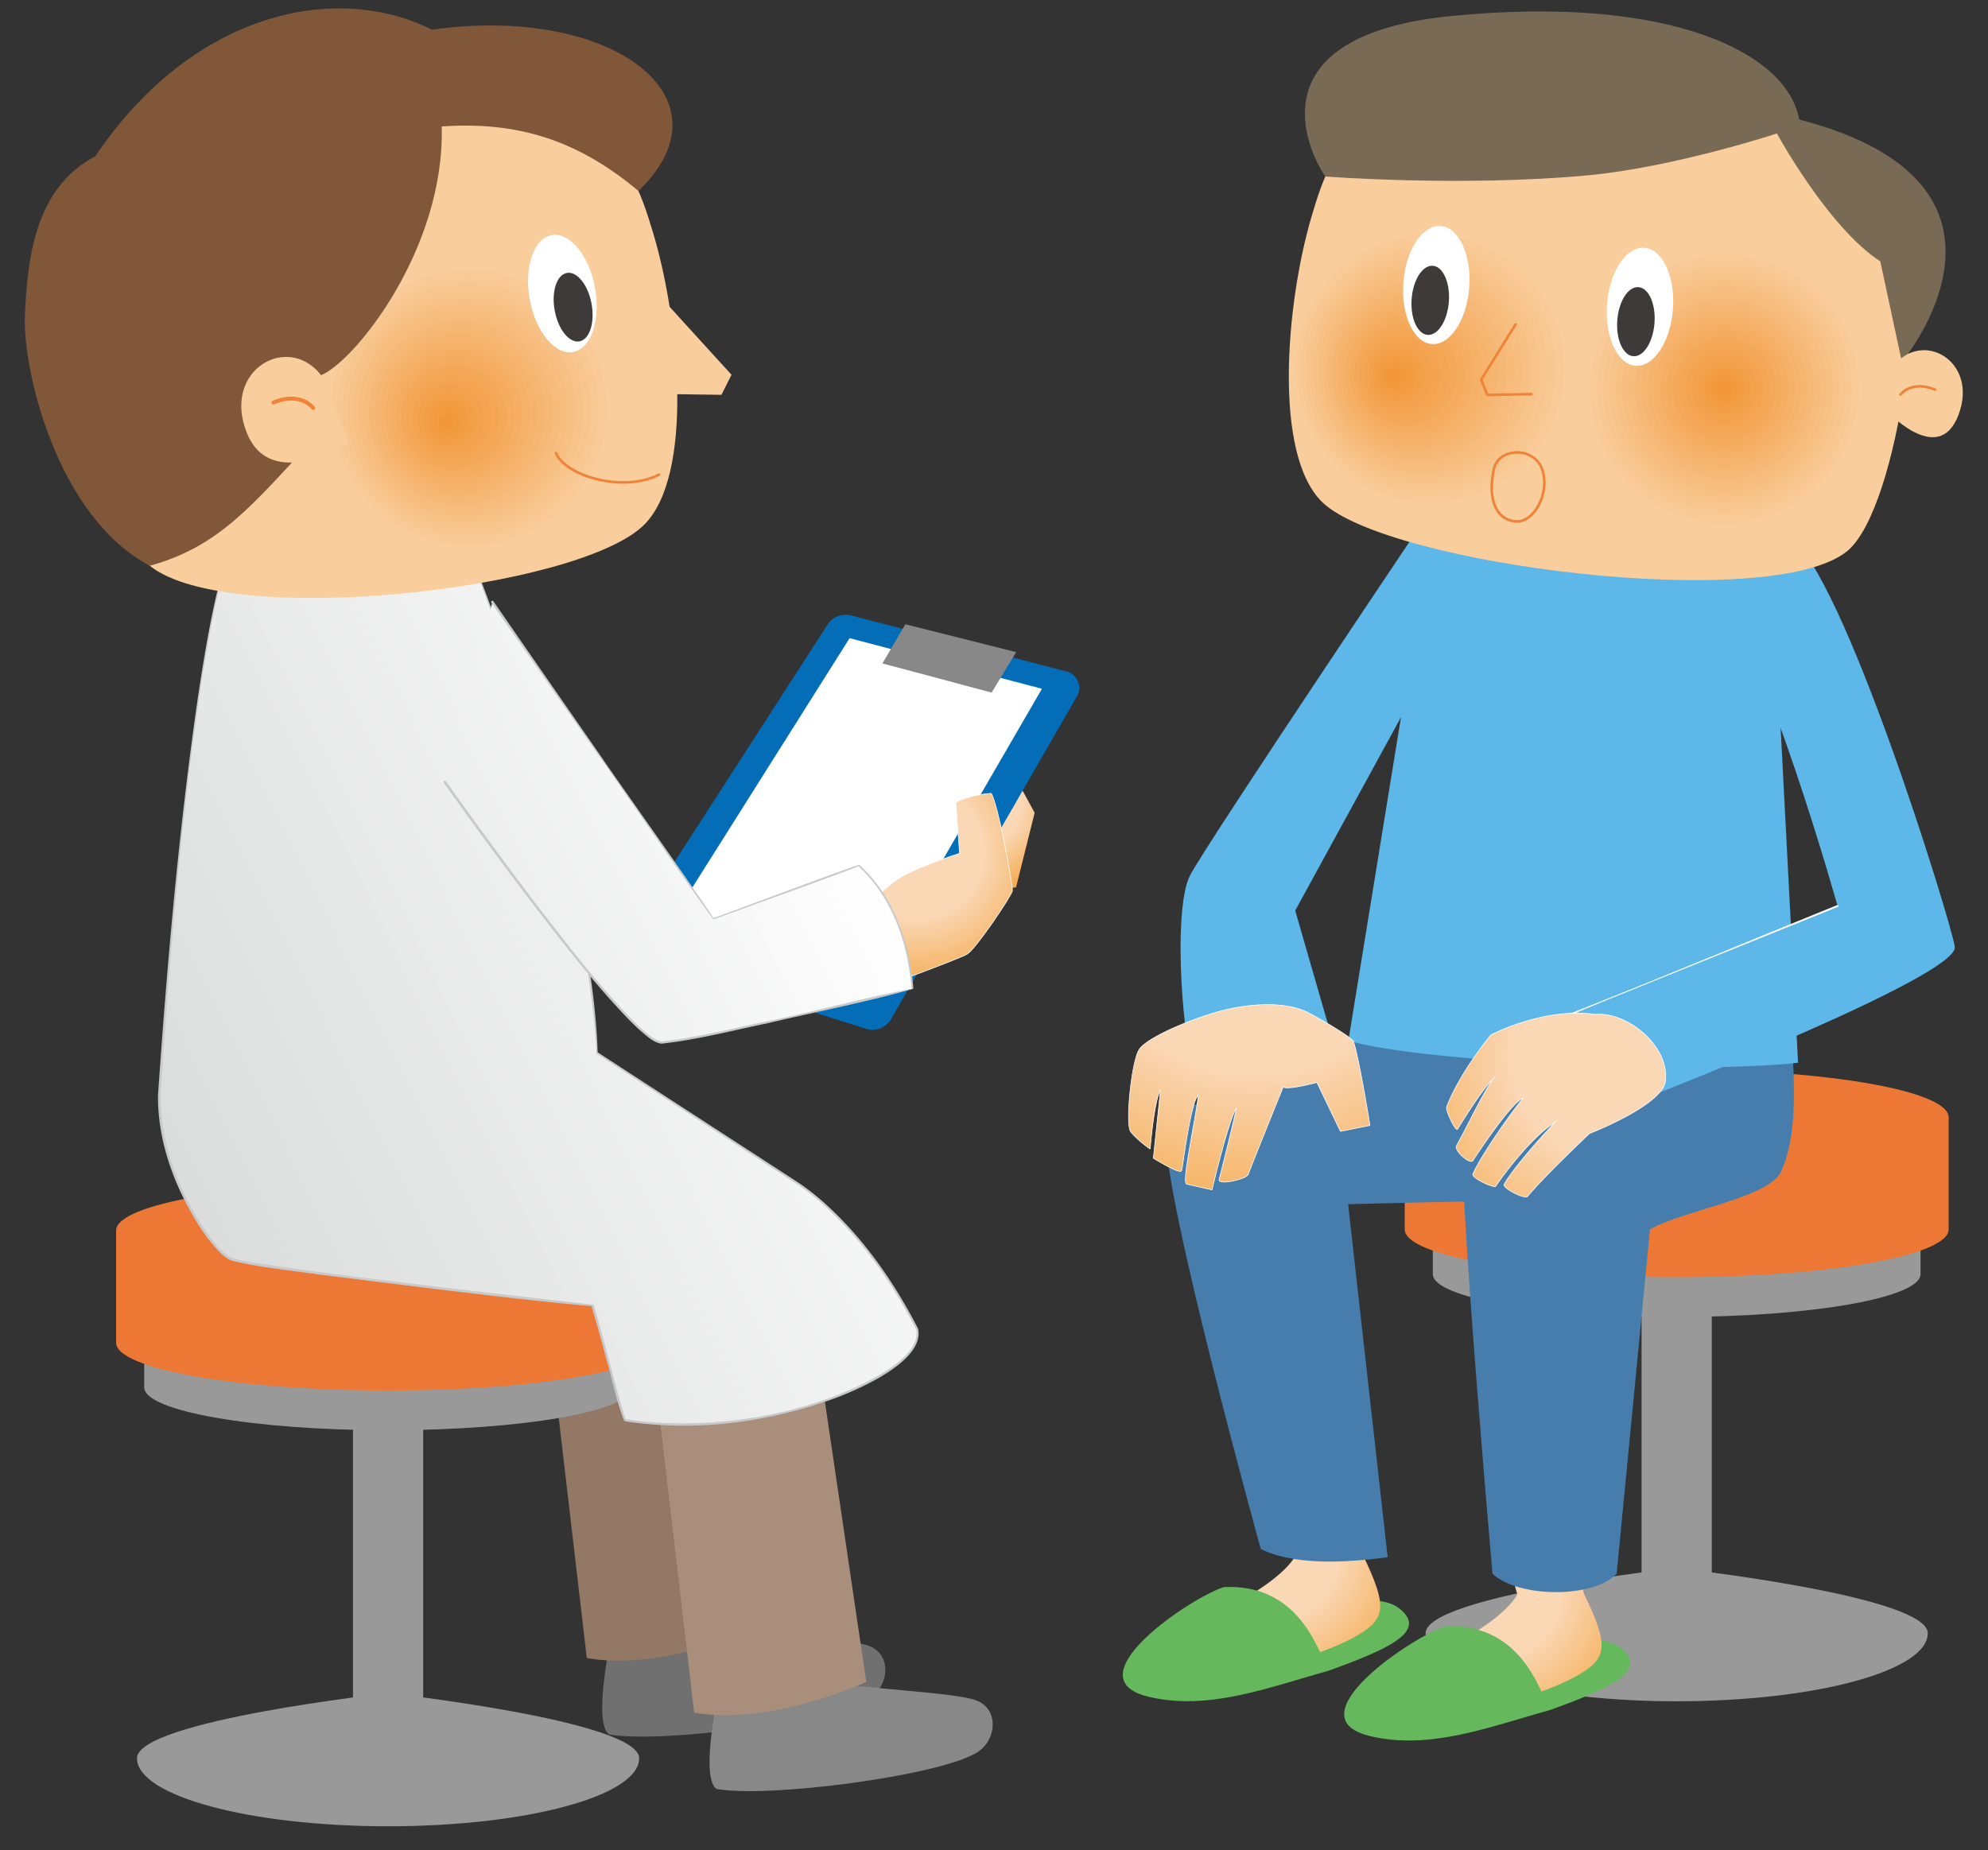 <svg id="a8fb1429-3996-481a-8275-9f21b7f5f913" data-name="レイヤー 1" xmlns="http://www.w3.org/2000/svg" xmlns:xlink="http://www.w3.org/1999/xlink" width="768" height="714.988" viewBox="0 0 768 714.988">
  <rect x="0" y="0" width="768" height="714.988" fill="#333333" stroke="none"/>
  <defs>
    <radialGradient id="e599f4e9-762a-4386-9f2c-5a7be6f28797" data-name="新規グラデーションスウォッチ 3" cx="487.422" cy="597.372" r="62.246" gradientUnits="userSpaceOnUse">
      <stop offset="0.486" stop-color="#fad7b5"/>
      <stop offset="1" stop-color="#f5ad54"/>
    </radialGradient>
    <radialGradient id="e14a75d1-69c3-4c15-bda7-ce55dd0a11fa" cx="572.947" cy="612.558" r="62.246" xlink:href="#e599f4e9-762a-4386-9f2c-5a7be6f28797"/>
    <radialGradient id="bbc541e6-d47c-4260-a437-8886133a9f73" cx="-12716.851" cy="-4058.831" r="90.247" gradientTransform="matrix(-1.045, -0.004, 0.205, -1.121, -11825.824, -4202.949)" xlink:href="#e599f4e9-762a-4386-9f2c-5a7be6f28797"/>
    <radialGradient id="edd04dff-841e-4ae0-9de8-9cc6b6d0c78b" cx="-10694.823" cy="1960.552" r="114.677" gradientTransform="matrix(-1.07, 0.317, 0.348, 0.949, -11639.787, 1888.174)" xlink:href="#e599f4e9-762a-4386-9f2c-5a7be6f28797"/>
    <linearGradient id="e9e6cf68-40cc-4cb7-bdd7-e964421cc91c" data-name="名称未設定グラデーション 71" x1="347.865" y1="309.779" x2="68.111" y2="447.258" gradientUnits="userSpaceOnUse">
      <stop offset="0" stop-color="#fff"/>
      <stop offset="1" stop-color="#dbdcdc"/>
    </linearGradient>
    <radialGradient id="ea6f1676-9508-4607-874f-5fda27f42693" cx="578.892" cy="-421.088" r="33.935" gradientTransform="translate(-246.033 660.637) rotate(6.734)" xlink:href="#e599f4e9-762a-4386-9f2c-5a7be6f28797"/>
    <radialGradient id="ff54cc87-5b92-4343-af4a-aa81b09f5657" cx="557.124" cy="-399.462" r="52.588" gradientTransform="translate(-246.033 660.637) rotate(6.734)" xlink:href="#e599f4e9-762a-4386-9f2c-5a7be6f28797"/>
    <linearGradient id="a1e06620-9547-4ec6-9e37-bf0bca5fcc58" x1="314.139" y1="286.322" x2="70.674" y2="405.968" xlink:href="#e9e6cf68-40cc-4cb7-bdd7-e964421cc91c"/>
  </defs>
  <g>
    <g>
      <g>
        <g>
          <path d="M744.731,631.116c0,14.509-43.429,26.271-97.001,26.271-53.572,0-97.001-11.762-97.001-26.271s97.001-25.187,97.001-25.187S744.731,616.607,744.731,631.116Z" style="fill: #999"/>
          <rect x="634.172" y="493.494" width="27.116" height="133.28" style="fill: #999"/>
        </g>
        <g>
          <path d="M741.934,492.343c0,9.126-42.167,16.538-94.201,16.538-52.028,0-94.208-7.412-94.208-16.538V464.985H741.934Z" style="fill: #999"/>
          <path d="M752.796,475.068c0,10.178-47.029,18.444-105.063,18.444-58.027,0-105.07-8.267-105.07-18.444V431.718H752.796Z" style="fill: #ed7836"/>
          <path d="M752.796,431.718c0,10.177-47.029,18.451-105.063,18.451-58.027,0-105.07-8.274-105.07-18.451,0-10.185,47.043-18.452,105.07-18.452C705.767,413.267,752.796,421.534,752.796,431.718Z" style="fill: #ed7836"/>
        </g>
      </g>
      <path d="M554.714,194.126s-87.39,130.019-94.85,143.873-2.131,71.404,1.066,70.338,55.418-1.066,55.418-1.066l-15.986-55.418,71.756-131.204Z" style="fill: #5db7e8"/>
      <g>
        <path d="M490.979,631.352c11.979-8.754,39.642-17.994,49.778-9.701s-1.998,14.787-27.663,23.983Z" style="fill: #65b85c"/>
        <path d="M488.003,556.908l12.651,44.036c-8.833,14.862-42.025,26.16-50.218,36.693s5.928,14.301,23.18,10.391,36.282-8.164,49.157-15.187,13.588-11.59,3.481-32.499l-5.879-47.431Z" style="fill: url(#e599f4e9-762a-4386-9f2c-5a7be6f28797)"/>
        <path d="M472.817,613.258c29.026-1.382,36.591,24.544,40.277,32.376-23.092,6.39-46.272,15.582-69.451,9.987C413.742,648.404,460.028,617.255,472.817,613.258Z" style="fill: #65b85c"/>
      </g>
      <g>
        <path d="M576.504,646.538c11.979-8.754,39.642-17.994,49.778-9.701s-1.998,14.787-27.663,23.984Z" style="fill: #65b85c"/>
        <path d="M573.528,572.094l12.651,44.036c-8.833,14.862-42.025,26.16-50.218,36.693s5.928,14.301,23.18,10.391,36.282-8.164,49.157-15.187,13.588-11.59,3.481-32.499l-5.879-47.431Z" style="fill: url(#e14a75d1-69c3-4c15-bda7-ce55dd0a11fa)"/>
        <path d="M558.342,628.445c29.026-1.382,36.591,24.544,40.277,32.376-23.092,6.39-46.272,15.582-69.451,9.987C499.267,663.59,545.553,632.441,558.342,628.445Z" style="fill: #65b85c"/>
      </g>
      <path d="M520.908,402.11s-69.375,22.72-70.441,35.508c-1.848,22.176,36.594,160.909,36.594,160.909,12.789,6.394,32.667,5.39,49.024,3.197l-15.279-136.398s48.061-1.405,81.098-1.405l.459-64.697Z" style="fill: #477dad"/>
      <path d="M591.878,427.428s-25.55,1.51-26.716,12.575C563.311,457.563,576.582,608.12,576.582,608.12c9.97,9.299,38.78,9.601,47.958,0l12.877-133.063c12.714-7.416,46.032-12.086,50.709-22.503,4.732-10.54,5.82-24.962,4.212-48.009l-97.129-4.603Z" style="fill: #477dad"/>
      <path d="M554.714,194.126,520.908,402.11c28.242,8.526,135.348,13.021,173.714,8.526l-10.657-204.62Z" style="fill: #5db7e8"/>
      <path d="M691.387,207.706c20.366,12.784,61.946,147.005,63.795,158.1S638.687,423.129,638.687,423.129l-33.208-30.691,104.399-42.349S683.066,253.934,660.876,221.574Z" style="fill: #5db7e8"/>
      <path d="M605.344,392.105c29.807-11.609,74.339-30.209,104.399-42.349a.359.359,0,1,1,.27.666c-17.379,7.005-61.584,24.825-78.362,31.606-8.704,3.518-17.424,6.998-26.037,10.743a.36.36,0,1,1-.27-.666Z" style="fill: #fff"/>
      <g>
        <path d="M589.404,462.528c-1.981,0-7.38-2.795-8.253-4.272a.595.595,0,0,1-.072-.604c3.618-6.559,15.7-19.901,19.846-24.225-11.549,7.702-23.019,24.823-23.136,25a.536.536,0,0,1-.32.09c-1.499,0-7.264-2.604-8.309-4.202a.755.755,0,0,1-.132-.729c3.226-7.374,15.468-24.685,19.326-29.162-4.476,1.218-19.304,23.973-19.457,24.209a.91.91,0,0,1-.513.146c-1.48,0-4.338-2.43-5.39-4.243-.455-.785-.567-1.425-.323-1.851,1.315-2.298,2.954-5.492,4.688-8.874,3.204-6.246,6.792-13.24,9.636-17.159-5.433,5.502-13.816,19.507-13.906,19.658a.265.265,0,0,1-.167.07c-.154,0-.423-.092-.973-.885-1.285-1.853-3.461-6.752-3.11-7.688,4.951-13.228,16.968-27.729,17.089-27.874.192-.114,15.843-8.447,33.309-8.447a51.462,51.462,0,0,1,6.919.457c.449-.041.933-.061,1.419-.061,6.962,0,14.925,4.045,20.286,10.305,4.333,5.06,6.265,10.774,5.437,16.091-2.063,9.003-27.799,19.145-29.265,19.716-.101.111-.452.451-1.779,1.724-4.491,4.311-16.424,15.76-22.117,22.561A.915.915,0,0,1,589.404,462.528Z" style="fill: url(#bbc541e6-d47c-4260-a437-8886133a9f73)"/>
        <path d="M609.236,391.611a51.006,51.006,0,0,1,6.903.456c.473-.04.953-.06,1.436-.06,12.46-.001,27.647,13.097,25.6,26.251-2.077,9.055-28.678,19.421-29.216,19.63l-0-.001-.008.004.008-.003c-.049.149-16.813,15.822-23.917,24.309a.809.809,0,0,1-.637.205c-2.242,0-8.811-3.612-8.216-4.69,3.962-7.183,17.92-22.291,20.592-24.986-12.012,7.475-24.095,25.631-24.095,25.631a.539.539,0,0,1-.216.035c-1.597,0-8.934-3.366-8.326-4.756,3.247-7.421,15.838-25.237,19.531-29.388-4.143.094-19.88,24.316-19.88,24.316a.879.879,0,0,1-.408.089c-1.922,0-6.482-4.374-5.605-5.906,4-6.987,10.861-22.011,15.267-27.246-5.381,4.516-15.064,20.744-15.064,20.744a.177.177,0,0,1-.06.01c-.99,0-4.356-7.363-3.967-8.404,5.001-13.361,17.068-27.838,17.068-27.838s15.577-8.402,33.211-8.402m0-.25c-17.495,0-33.173,8.348-33.33,8.432a.242.242,0,0,0-.073.06c-.121.145-12.151,14.663-17.111,27.911-.369.986,1.794,5.884,3.125,7.803.577.833.878.939,1.076.939a.422.422,0,0,0,.144-.025.251.251,0,0,0,.131-.107c.084-.141,7.349-12.277,12.723-18.38-2.667,4.055-5.819,10.2-8.668,15.755-1.735,3.383-3.374,6.577-4.688,8.874-.271.473-.163,1.138.323,1.974,1.09,1.88,3.953,4.306,5.499,4.306a1.128,1.128,0,0,0,.523-.117.252.252,0,0,0,.094-.086c4.076-6.274,14.866-21.925,18.935-23.979-4.179,5.009-15.881,21.629-19.024,28.815a.871.871,0,0,0,.142.847c1.059,1.619,6.896,4.259,8.413,4.259a.772.772,0,0,0,.32-.057.253.253,0,0,0,.104-.089c.114-.171,10.93-16.314,22.114-24.284-4.74,5.032-15.631,17.204-19.038,23.38a.702.702,0,0,0,.074.727c.885,1.499,6.354,4.334,8.361,4.334a1.033,1.033,0,0,0,.829-.295c5.688-6.795,17.615-18.24,22.105-22.549,1.201-1.152,1.613-1.548,1.763-1.708,1.699-.663,27.25-10.773,29.317-19.787.836-5.37-1.105-11.12-5.462-16.207-5.384-6.287-13.384-10.349-20.38-10.349-.484,0-.964.02-1.431.058a51.504,51.504,0,0,0-6.91-.455Z" style="fill: #fff"/>
      </g>
      <g>
        <path d="M468.107,459.732c-.077-.018-7.755-1.733-9.695-2.195-1.199-.287.121-8.264,2.272-20.399,1.062-5.989,2.067-11.664,2.167-13.998-2.44,3.198-4.63,17.888-5.699,25.057-.336,2.256-.559,3.746-.667,4.096-.045.145-.182.319-.575.319-2.078,0-9.94-4.825-10.274-5.03a.125.125,0,0,1-.059-.119s2.071-20.019,2.739-26.335c-2.564,4.863-3.947,22.495-3.961,22.68a.126.126,0,0,1-.125.115.123.123,0,0,1-.072-.023c-.054-.038-5.382-3.861-7.385-6.648-2.126-2.961.332-26.893,3.247-31.613,3.17-5.134,23.478-13.301,34.553-15.71a71.612,71.612,0,0,1,15.113-1.744c6.427,0,11.782,1.085,15.919,3.225,6.377,3.3,17.149,9.902,17.357,11.106a.247.247,0,0,1-.012.138c2.324,7.423,6.229,31.85,6.268,32.097a.123.123,0,0,1-.099.142s-11.19,2.269-11.198,2.269a.126.126,0,0,1-.112-.07l-9.056-18.812c-5.349,1.367-9.171,2.061-11.359,2.061a2.979,2.979,0,0,1-1.681-.317c-1.129,2.794-12.973,32.096-13.485,33.744-.438,1.406-6.425,2.99-9.354,2.99-1.271,0-1.919-.275-1.924-.819.058-.242,5.241-20.646,6.707-27.805-3.201,5.084-9.338,31.236-9.401,31.51a.126.126,0,0,1-.122.097A.13.13,0,0,1,468.107,459.732Z" style="fill: url(#edd04dff-841e-4ae0-9de8-9cc6b6d0c78b)"/>
        <path d="M489.687,388.307c6.08,0,11.583.998,15.861,3.211,7.16,3.705,17.9,10.44,17.268,11.118,2.346,7.435,6.28,32.131,6.28,32.131l-11.173,2.266-9.1-18.905c-6.479,1.661-9.764,2.083-11.428,2.083-1.72,0-1.71-.45-1.71-.45s-13.031,32.217-13.575,33.965c-.401,1.29-6.209,2.902-9.233,2.902-1.073,0-1.795-.203-1.8-.696,0,0,5.517-21.697,6.818-28.346-3.141,3.707-9.76,32.024-9.76,32.024s-7.731-1.727-9.693-2.195c-1.962-.469,4.545-29.432,4.544-34.621-3.309,3.35-6.153,27.963-6.619,29.461-.05.16-.21.231-.457.231-2.067,0-10.208-5.012-10.208-5.012s2.207-21.33,2.799-26.901c-2.799,4.1-4.271,23.223-4.271,23.223s-5.342-3.817-7.355-6.619c-1.971-2.744.221-26.566,3.251-31.475,3.031-4.909,22.889-13.134,34.472-15.654A71.844,71.844,0,0,1,489.687,388.307m0-.25a71.732,71.732,0,0,0-15.142,1.747c-11.094,2.413-31.446,10.608-34.632,15.767-2.925,4.739-5.379,28.775-3.242,31.752,2.014,2.804,7.193,6.52,7.413,6.677a.25.25,0,0,0,.395-.184c.013-.176,1.284-16.371,3.634-21.965-.731,6.943-2.641,25.398-2.661,25.597a.249.249,0,0,0,.118.239c.334.206,8.226,5.049,10.339,5.049.495,0,.648-.255.695-.407.111-.359.334-1.853.671-4.114,1.031-6.915,3.107-20.84,5.424-24.631-.191,2.549-1.14,7.902-2.139,13.534-2.435,13.735-3.444,20.238-2.179,20.54,1.942.463,9.62,2.179,9.697,2.196a.25.25,0,0,0,.298-.187c.061-.262,5.727-24.402,8.993-30.775-1.652,7.751-6.485,26.775-6.537,26.979a.255.255,0,0,0-.008.064c.006.626.696.944,2.05.944,2.978,0,9.006-1.582,9.472-3.078.504-1.621,12.009-30.092,13.426-33.595a3.714,3.714,0,0,0,1.62.257c2.185,0,5.983-.686,11.292-2.04l9.011,18.72a.249.249,0,0,0,.225.142.265.265,0,0,0,.05-.005l11.173-2.266a.25.25,0,0,0,.197-.284c-.04-.246-3.933-24.602-6.261-32.077a.398.398,0,0,0,.004-.158c-.235-1.361-11.75-8.262-17.423-11.197-4.154-2.149-9.529-3.239-15.975-3.239Z" style="fill: #fff"/>
      </g>
      <g>
        <path d="M506.473,84.372c-9.668,33.288-14.634,91.103,4.27,109.6C535.653,218.344,684.115,237.071,713.6,212.961c20.152-16.478,32.841-112.949,19.005-128.751s-46.242-47.261-113.15-50.01C525.831,30.353,515.979,51.643,506.473,84.372Z" style="fill: #f9cd9c"/>
        <path d="M695.048,46.185C690.522,20.353,645.028-2.073,560.933,6.153c-76.811,7.514-55.858,52.045-48.938,62.047,0,0,52.664,4.062,101.223-.434,33.521-3.104,73.236-16.192,73.236-16.192s19.795,36.374,39.928,49.402l8.353,38.865S792.165,71.364,695.048,46.185Z" style="fill: #796a56"/>
        <path d="M731.485,141.521c11.02-14.353,33-2.04,25.123,18.783s-28.725-2.536-28.725-2.536" style="fill: #f9cd9c"/>
        <path d="M747.493,150.551s-8.241-3.884-13.298,1.928" style="fill: none;stroke: #ef8337;stroke-linecap: round;stroke-linejoin: round"/>
        <g>
          <circle cx="666.207" cy="150.212" r="54.146" style="fill: #f9cd9c"/>
          <circle cx="666.207" cy="150.212" r="51.697" style="fill: #f9ca97"/>
          <circle cx="666.207" cy="150.212" r="49.248" style="fill: #f8c893"/>
          <circle cx="666.207" cy="150.212" r="46.799" style="fill: #f8c58e"/>
          <circle cx="666.207" cy="150.212" r="44.351" style="fill: #f8c389"/>
          <circle cx="666.207" cy="150.212" r="41.902" style="fill: #f7c084"/>
          <circle cx="666.207" cy="150.212" r="39.453" style="fill: #f7be80"/>
          <circle cx="666.207" cy="150.212" r="37.004" style="fill: #f7bb7b"/>
          <circle cx="666.207" cy="150.212" r="34.555" style="fill: #f6b876"/>
          <circle cx="666.207" cy="150.212" r="32.107" style="fill: #f6b672"/>
          <circle cx="666.207" cy="150.212" r="29.658" style="fill: #f6b36d"/>
          <circle cx="666.207" cy="150.212" r="27.209" style="fill: #f5b168"/>
          <circle cx="666.207" cy="150.212" r="24.76" style="fill: #f5ae63"/>
          <circle cx="666.207" cy="150.212" r="22.311" style="fill: #f5ac5f"/>
          <circle cx="666.207" cy="150.212" r="19.862" style="fill: #f4a95a"/>
          <circle cx="666.207" cy="150.212" r="17.414" style="fill: #f4a655"/>
          <circle cx="666.207" cy="150.212" r="14.965" style="fill: #f4a451"/>
          <circle cx="666.207" cy="150.212" r="12.516" style="fill: #f3a14c"/>
          <circle cx="666.207" cy="150.212" r="10.067" style="fill: #f39f47"/>
          <circle cx="666.207" cy="150.212" r="7.618" style="fill: #f39c42"/>
          <circle cx="666.207" cy="150.212" r="5.17" style="fill: #f29a3e"/>
          <circle cx="666.207" cy="150.212" r="2.721" style="fill: #f29739"/>
        </g>
        <g>
          <circle cx="553.167" cy="142.278" r="54.146" style="fill: #f9cd9c"/>
          <circle cx="552.447" cy="142.43" r="51.697" style="fill: #f9ca97"/>
          <circle cx="551.728" cy="142.582" r="49.248" style="fill: #f8c893"/>
          <circle cx="551.008" cy="142.733" r="46.799" style="fill: #f8c58e"/>
          <circle cx="550.289" cy="142.885" r="44.351" style="fill: #f8c389"/>
          <circle cx="549.569" cy="143.036" r="41.902" style="fill: #f7c084"/>
          <circle cx="548.85" cy="143.188" r="39.453" style="fill: #f7be80"/>
          <circle cx="548.13" cy="143.34" r="37.004" style="fill: #f7bb7b"/>
          <circle cx="547.411" cy="143.491" r="34.555" style="fill: #f6b876"/>
          <circle cx="546.691" cy="143.643" r="32.107" style="fill: #f6b672"/>
          <circle cx="545.972" cy="143.794" r="29.658" style="fill: #f6b36d"/>
          <circle cx="545.252" cy="143.946" r="27.209" style="fill: #f5b168"/>
          <circle cx="544.533" cy="144.097" r="24.76" style="fill: #f5ae63"/>
          <circle cx="543.813" cy="144.249" r="22.311" style="fill: #f5ac5f"/>
          <circle cx="543.094" cy="144.401" r="19.863" style="fill: #f4a95a"/>
          <circle cx="542.374" cy="144.552" r="17.414" style="fill: #f4a655"/>
          <circle cx="541.655" cy="144.704" r="14.965" style="fill: #f4a451"/>
          <circle cx="540.935" cy="144.855" r="12.516" style="fill: #f3a14c"/>
          <circle cx="540.216" cy="145.007" r="10.067" style="fill: #f39f47"/>
          <circle cx="539.496" cy="145.159" r="7.618" style="fill: #f39c42"/>
          <circle cx="538.777" cy="145.31" r="5.17" style="fill: #f29a3e"/>
          <circle cx="538.057" cy="145.462" r="2.721" style="fill: #f29739"/>
        </g>
        <g>
          <ellipse cx="554.86" cy="110.138" rx="22.862" ry="12.76" transform="translate(403.85 655.294) rotate(-85.744)" style="fill: #fff"/>
          <ellipse cx="552.526" cy="116.049" rx="13.386" ry="7.208" transform="translate(395.794 658.44) rotate(-85.744)" style="fill: #3e3a39"/>
        </g>
        <g>
          <ellipse cx="633.554" cy="118.547" rx="22.862" ry="12.76" transform="translate(468.304 741.552) rotate(-85.743)" style="fill: #fff"/>
          <ellipse cx="631.976" cy="124.304" rx="13.386" ry="7.208" transform="translate(461.101 745.308) rotate(-85.743)" style="fill: #3e3a39"/>
        </g>
        <polyline points="585.484 125.357 572.219 146.682 574.556 152.605 591.636 152.295" style="fill: none;stroke: #ef8337;stroke-linecap: round;stroke-linejoin: round"/>
        <path d="M577.104,181.233c1.843-8.509,15.971-8.793,18.798.521s-3.531,20.607-10.751,19.7C577.453,200.487,574.744,192.129,577.104,181.233Z" style="fill: none;stroke: #ef8337;stroke-linecap: round;stroke-linejoin: round"/>
      </g>
    </g>
    <g>
      <g>
        <path d="M269.45,627.584c23.017,4.262,57.998,5.1,66.523,8.51s7.816,15.647-.658,20.407c-15.687,8.811-79.893,17.262-99.964,13.707-7.672-5.115,3.41-50.296,3.41-50.296Z" style="fill: #717071"/>
        <path d="M274.21,500.252l18.974,128.6S256.32,645.968,226.697,640.701L210.274,500.252Z" style="fill: #927865"/>
      </g>
      <g>
        <path d="M310.923,648.649c23.017,4.262,57.998,5.1,66.523,8.51s7.816,15.647-.658,20.407c-15.687,8.811-79.893,17.262-99.964,13.707-7.672-5.115,3.41-50.296,3.41-50.296Z" style="fill: #888"/>
        <path d="M315.683,521.317,334.657,649.917s-36.864,17.116-66.488,11.849L251.747,521.317Z" style="fill: #a88e7b"/>
      </g>
      <g>
        <g>
          <path d="M52.92,679.418c0,14.509,43.429,26.271,97.001,26.271,53.572,0,97.001-11.762,97.001-26.271S149.921,654.23,149.921,654.23,52.92,664.909,52.92,679.418Z" style="fill: #999"/>
          <rect x="136.363" y="541.796" width="27.116" height="133.28" style="fill: #999"/>
        </g>
        <g>
          <path d="M55.716,536.115c0,9.126,42.167,16.537,94.201,16.537,52.028,0,94.208-7.412,94.208-16.537V508.757H55.716Z" style="fill: #999"/>
          <path d="M44.855,518.84c0,10.178,47.029,18.444,105.063,18.444,58.027,0,105.07-8.267,105.07-18.444V475.491H44.855Z" style="fill: #ed7836"/>
          <path d="M44.855,475.491c0,10.177,47.029,18.451,105.063,18.451,58.027,0,105.07-8.274,105.07-18.451,0-10.185-47.043-18.452-105.07-18.452C91.884,457.039,44.855,465.306,44.855,475.491Z" style="fill: #ed7836"/>
        </g>
      </g>
      <g>
        <path d="M61.514,423.27S70.394,277.671,86.326,219.97h97.514c14.387,36.235,44.254,126.094,46.855,186.926l78.067,50.744c27.975,19.183,45.56,55.951,45.56,55.951,4.505,17.014-58.884,43.947-112.701,35.169-1.201-.196-6.378-23.008-12.663-44.184-50.693-5.677-134.452-15.386-140.003-18.161C80.963,482.418,60.941,452.022,61.514,423.27Z" style="fill: url(#e9e6cf68-40cc-4cb7-bdd7-e964421cc91c)"/>
        <path d="M61.035,423.251c3.549-51.154,8.014-102.255,15.306-153.02,2.543-16.893,5.298-33.796,9.741-50.328.208-.622,97.762-.195,98.026-.04a892.483,892.483,0,0,1,29.967,91.925c7.977,30.643,15.756,64.189,16.81,94.818,5.439,3.602,74.639,48.428,78.282,50.863a97.643,97.643,0,0,1,8.22,6.389c15.639,13.747,27.804,31.116,37.294,49.562,2.644,12.259-22.058,23.016-31.285,26.56-25.632,9.488-53.704,13.33-80.834,9.368l-.666-.105-.333-.052c-.444-.141-.428-.315-.532-.419-2.981-7.567-4.448-15.593-6.718-23.365-1.852-6.924-3.745-13.836-5.784-20.703-28.512-2.452-75.176-8.49-104.944-12.169-11.49-1.7-23.152-2.703-34.448-5.513a14.548,14.548,0,0,1-4.141-3.057,62.725,62.725,0,0,1-8.212-10.515c-9.402-14.979-15.893-32.326-15.75-50.199Zm.958.039c-.133,17.599,6.363,34.841,15.626,49.624,3.16,4.705,6.438,9.679,11.192,12.851,2.688,1.245,5.779,1.416,8.678,2.028,26.17,4.155,52.536,7.098,78.842,10.287l52.678,6.051a.451.451,0,0,1,.38.318c4.137,13.719,7.406,27.73,11.445,41.455a14.79,14.79,0,0,0,.927,2.398c.018.074.158.122-.059.032l.331.052c2.407.372,4.881.719,7.306.953,30.524,2.813,66.643-3.461,92.948-19.567,5.229-3.59,12.925-9.127,11.678-16.01-9.414-18.332-21.539-35.666-37.072-49.333a97.252,97.252,0,0,0-8.145-6.339c-3.267-2.102-73.066-47.566-78.242-50.903-1.998-32.159-8.737-64.068-17.044-95.235-8.052-30.745-18.965-62.973-29.622-91.694.254-.084-98.603.248-97.269-.219-4.443,16.486-7.211,33.381-9.763,50.261-7.286,50.721-11.496,101.877-14.815,152.99Z" style="fill: #c8c9ca"/>
      </g>
      <g>
        <polygon points="392.511 342.897 399.703 314.067 390.881 297.87 374.978 304.201 371.444 344.83 392.511 342.897" style="fill: url(#ea6f1676-9508-4607-874f-5fda27f42693)"/>
        <g>
          <path d="M415.922,269.292a6.535,6.535,0,0,0-4.002-9.849l-83.278-21.662a8.346,8.346,0,0,0-8.935,3.564L243.35,359.77a6.553,6.553,0,0,0,3.439,10.081l87.938,27.73a8.32,8.32,0,0,0,9.498-3.796Z" style="fill: #036eb7"/>
          <polygon points="402.516 266.146 328.215 246.588 260.407 354.139 337.943 377.596 402.516 266.146" style="fill: #fff"/>
          <polygon points="349.762 241.216 340.888 256.354 383.078 267.616 392.574 251.984 349.762 241.216" style="fill: #888"/>
        </g>
        <path d="M335.997,383.113s34.297-12.369,37.705-14.492,17.192-22.597,17.413-24.466-5.518-33.488-8.191-37.593c0,0-7.621.363-13.667,3.438l1.457,19.748s-19.017,5.964-25.284,10.907-19.718,17.247-19.718,17.247Z" style="stroke: #fff;stroke-linecap: round;stroke-linejoin: round;stroke-width: 0.25px;fill: url(#ff54cc87-5b92-4343-af4a-aa81b09f5657)"/>
        <g>
          <path d="M190.225,232.614l85.402,122.417,56.161-20.61s18.408,14.653,20.695,47.661c0,0-84.173,20.155-96.715,20.782S171.841,302.153,171.841,302.153" style="fill: url(#a1e06620-9547-4ec6-9e37-bf0bca5fcc58)"/>
          <path d="M190.618,232.34c10.589,15.349,31.874,46.047,42.518,61.336-.194.089,43.588,61.798,42.4,61.107.242.029,56.219-20.97,56.448-20.609,13.287,12.128,19.56,30.295,20.851,47.885-18.259,5.242-37.781,8.921-56.518,13.384-13.56,2.791-27.045,6.36-40.833,7.842-3.134-.489-5.513-2.906-7.83-4.787-1.812-1.606-3.537-3.298-5.222-5.025-13.309-13.952-25.058-29.251-36.813-44.498q-17.493-22.973-34.171-46.545a.479.479,0,1,1,.784-.552q16.739,23.498,34.14,46.524c11.705,15.226,23.439,30.545,36.683,44.466,1.672,1.718,3.382,3.4,5.169,4.987,2.22,1.822,4.462,4.07,7.306,4.585,13.693-1.499,27.131-4.999,40.618-7.767,18.238-3.706,39.184-9.474,55.982-12.566-1.24-17.395-7.445-35.436-20.539-47.436,1.64-.127-56.295,20.603-55.872,20.611-.525.293-42.678-61.218-43.004-61.311-10.632-15.208-32.182-45.911-42.883-61.081a.48.48,0,1,1,.787-.549Z" style="fill: #c8c9ca"/>
        </g>
      </g>
      <g>
        <path d="M252.414,90.324c10.158,34.085,15.667,93.368-3.596,112.481C223.435,227.989,88.3,243.139,57.875,218.613,37.081,201.85,27.024,105.091,41.107,88.779S67.506,42.955,136.135,39.656C232.167,35.039,242.427,56.811,252.414,90.324Z" style="fill: #f9cd9c"/>
        <g>
          <circle cx="181.573" cy="157.281" r="55.555" style="fill: #f9cd9c"/>
          <circle cx="181.133" cy="157.549" r="53.043" style="fill: #f9ca97"/>
          <circle cx="180.692" cy="157.817" r="50.53" style="fill: #f8c893"/>
          <circle cx="180.252" cy="158.085" r="48.018" style="fill: #f8c58e"/>
          <circle cx="179.812" cy="158.353" r="45.505" style="fill: #f8c389"/>
          <circle cx="179.371" cy="158.621" r="42.993" style="fill: #f7c084"/>
          <circle cx="178.931" cy="158.889" r="40.48" style="fill: #f7be80"/>
          <circle cx="178.491" cy="159.158" r="37.968" style="fill: #f7bb7b"/>
          <circle cx="178.05" cy="159.426" r="35.455" style="fill: #f6b876"/>
          <circle cx="177.61" cy="159.694" r="32.942" style="fill: #f6b672"/>
          <circle cx="177.17" cy="159.962" r="30.43" style="fill: #f6b36d"/>
          <circle cx="176.729" cy="160.23" r="27.917" style="fill: #f5b168"/>
          <circle cx="176.289" cy="160.498" r="25.405" style="fill: #f5ae63"/>
          <circle cx="175.848" cy="160.766" r="22.892" style="fill: #f5ac5f"/>
          <circle cx="175.408" cy="161.034" r="20.38" style="fill: #f4a95a"/>
          <circle cx="174.968" cy="161.302" r="17.867" style="fill: #f4a655"/>
          <circle cx="174.527" cy="161.57" r="15.354" style="fill: #f4a451"/>
          <circle cx="174.087" cy="161.838" r="12.842" style="fill: #f3a14c"/>
          <circle cx="173.647" cy="162.107" r="10.329" style="fill: #f39f47"/>
          <circle cx="173.206" cy="162.375" r="7.817" style="fill: #f39c42"/>
          <circle cx="172.766" cy="162.643" r="5.304" style="fill: #f29a3e"/>
          <circle cx="172.325" cy="162.911" r="2.792" style="fill: #f29739"/>
        </g>
        <g>
          <ellipse cx="217.259" cy="113.444" rx="12.813" ry="22.956" transform="translate(-16.913 41.096) rotate(-10.403)" style="fill: #fff"/>
          <ellipse cx="221.412" cy="118.686" rx="7.237" ry="13.441" transform="translate(-17.792 41.932) rotate(-10.403)" style="fill: #3e3a39"/>
        </g>
        <polyline points="255.192 114.72 282.603 144.823 278.69 152.563 249.14 152.144" style="fill: #f9cd9c"/>
        <path d="M254.557,183.447c-14.322,7.147-36.412.18-39.779-8.395" style="fill: none;stroke: #ef8337;stroke-linecap: round;stroke-linejoin: round"/>
        <path d="M170.631,48.868c1.313,47.035-33.376,90.608-46.573,96.117l-2.769,24.569c-23.507,25.189-36.26,41.567-63.414,49.058C21.699,199.448,8.585,142.235,9.619,121.567s3.376-48.72,27.193-61.18C74.163,4.869,129.418-7.309,166.874,11.466c69.384-9.775,117.31,26.324,79.759,62.305C222.711,53.744,199.425,46.875,170.631,48.868Z" style="fill: #805839"/>
        <g>
          <path d="M124.058,144.986c-12.841-16.485-38.121-2.09-28.859,21.891s39.75,4.177,39.75,4.177" style="fill: #f9cd9c"/>
          <path d="M105.646,155.542s9.485-4.551,15.371,2.12" style="fill: none;stroke: #ef8337;stroke-linecap: round;stroke-linejoin: round;stroke-width: 1.5px"/>
        </g>
      </g>
    </g>
  </g>
</svg>
